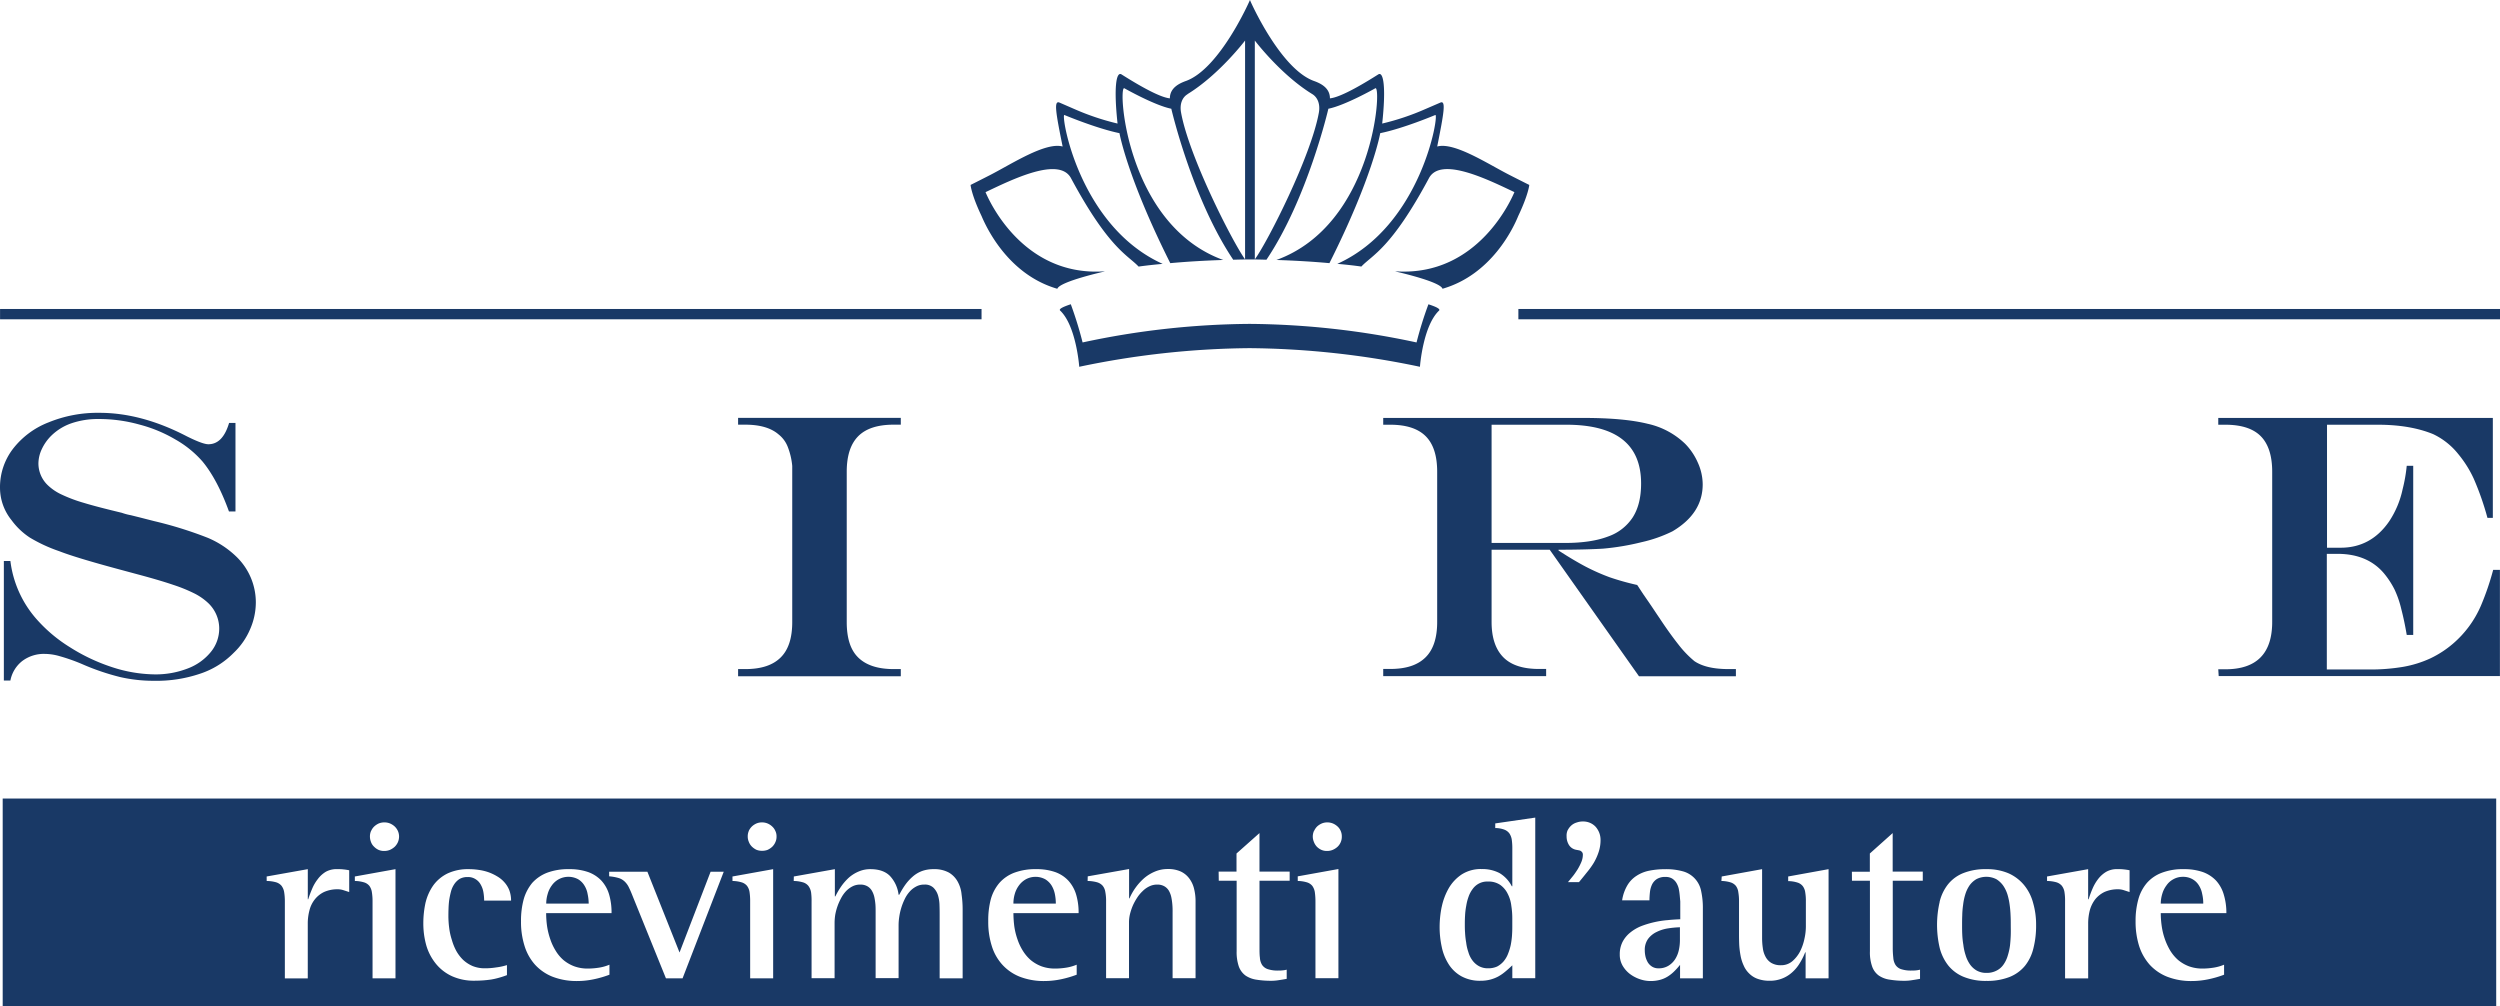 <svg xmlns="http://www.w3.org/2000/svg" id="Livello_1" data-name="Livello 1" viewBox="0 0 928.54 373.77"><defs><style>.cls-1{fill:#193966;}</style></defs><title>logo-sire</title><path class="cls-1" d="M11.07,199.66A56.69,56.69,0,0,0,22,204.72q6.18,2.42,22.23,6.74l6.86,1.85c5.65,1.51,10,2.8,13.31,3.93a57.79,57.79,0,0,1,7.83,3.19,21.61,21.61,0,0,1,5,3.46,13.06,13.06,0,0,1,4.19,9.42,13.72,13.72,0,0,1-3.11,8.84,20.23,20.23,0,0,1-8.61,6.14,32.84,32.84,0,0,1-12.19,2.19,52.52,52.52,0,0,1-15.79-2.66,69,69,0,0,1-15.91-7.53A55,55,0,0,1,13.4,229.76a40,40,0,0,1-9.54-21.4H1.43v44.39H3.86a12.1,12.1,0,0,1,4.46-7.28,13.3,13.3,0,0,1,8.3-2.6,20.09,20.09,0,0,1,5.43.81,68.86,68.86,0,0,1,8.39,2.95,87.41,87.41,0,0,0,14.3,4.87,56,56,0,0,0,12.53,1.36,50.41,50.41,0,0,0,17-2.62,31.13,31.13,0,0,0,12.55-7.79,26.21,26.21,0,0,0,6.07-8.74,24.91,24.91,0,0,0,2.13-10,23.61,23.61,0,0,0-7.18-16.91,34.49,34.49,0,0,0-10.68-7.05,145.67,145.67,0,0,0-19.86-6.19l-5.35-1.37-3.33-.83a21.8,21.8,0,0,1-3.39-.9c-6-1.44-10.77-2.67-14.13-3.7a54.16,54.16,0,0,1-8.28-3.11,18.69,18.69,0,0,1-4.89-3.27,11.19,11.19,0,0,1-3.66-8.31,12.77,12.77,0,0,1,1.27-5.29A17.32,17.32,0,0,1,19,161.87a20,20,0,0,1,7.57-4.67,30.4,30.4,0,0,1,10.18-1.57,55.7,55.7,0,0,1,15,2.05,52.2,52.2,0,0,1,13.41,5.56,38.65,38.65,0,0,1,10.06,8.17q5.52,6.69,9.82,18.55h2.42V157.08H85.09C83.53,162.34,81,165,77.38,165c-1.4,0-4.09-1-8-2.95q-16.83-8.75-32.51-8.72A48,48,0,0,0,18,156.89a30.71,30.71,0,0,0-13.27,9.93A23.41,23.41,0,0,0,0,181.1a19.22,19.22,0,0,0,4.28,12.09A26.21,26.21,0,0,0,11.07,199.66Z"></path><path class="cls-1" d="M318.77,162c2.85-2.85,7.21-4.27,13.14-4.27h2.66v-2.52H274.14v2.52h2.67c5.51,0,9.61,1.23,12.39,3.64a10.84,10.84,0,0,1,3.34,4.49,26,26,0,0,1,1.71,7.19v58c0,5.93-1.41,10.31-4.33,13.18s-7.22,4.28-13.11,4.28h-2.67v2.66h60.43v-2.66h-2.66c-5.87,0-10.23-1.44-13.14-4.28S314.49,237,314.49,231V175.21C314.49,169.25,315.92,164.88,318.77,162Z"></path><path class="cls-1" d="M595.37,203.78a92.42,92.42,0,0,0,14.39-2.42,51,51,0,0,0,11.39-4c7.49-4.4,11.26-10.24,11.26-17.47a19.79,19.79,0,0,0-1.78-8,23.28,23.28,0,0,0-4.68-7A29,29,0,0,0,612,157.41q-8.81-2.19-23.9-2.18H513.75v2.52h2.62q8.89,0,13.16,4.27c2.85,2.86,4.26,7.23,4.26,13.19V231c0,5.93-1.43,10.31-4.35,13.18s-7.2,4.28-13.07,4.28h-2.62v2.66h60.51v-2.66H571.5c-5.86,0-10.28-1.44-13.14-4.34S554,236.89,554,231V204.17h21.58l33.16,47h36v-2.66h-2.67c-5.51,0-9.76-.94-12.74-2.95a38.31,38.31,0,0,1-5.8-6c-2.27-2.87-4.72-6.27-7.25-10.12-1-1.45-1.83-2.72-2.56-3.81s-1.86-2.73-3.38-4.93l-2.26-3.43a93.94,93.94,0,0,1-10.27-2.88,77,77,0,0,1-9-4c-2.95-1.57-6.29-3.54-9.95-5.93v-.28C586.25,204.17,591.79,204,595.37,203.78ZM554,201.66V157.75h27.74c18.56,0,27.79,7.27,27.79,21.83,0,5.1-1,9.24-3.08,12.54a18,18,0,0,1-9.28,7.18c-4.08,1.55-9.4,2.36-15.83,2.36Z"></path><path class="cls-1" d="M921.5,224.85a38.7,38.7,0,0,1-10.42,14.22,37.79,37.79,0,0,1-8.44,5.48,40.88,40.88,0,0,1-10,3.11,72.58,72.58,0,0,1-12.6,1H864.22V205.71h4c7.58,0,13.44,2.55,17.52,7.6a31.54,31.54,0,0,1,3.63,5.64,36.81,36.81,0,0,1,2.53,7.36c.78,3,1.43,6.14,2,9.51h2.41V173h-2.41a57.94,57.94,0,0,1-1.53,8.71,34.49,34.49,0,0,1-5,11.94c-4.47,6.49-10.46,9.78-18,9.78h-5.08V157.75h18.89q12,0,20.52,3.49A26.27,26.27,0,0,1,913,168.6a41.44,41.44,0,0,1,5.79,9.2,104.1,104.1,0,0,1,5.09,14.55h2V155.23H823.9v2.52h2.64c5.93,0,10.34,1.42,13.15,4.27s4.24,7.23,4.24,13.19V231c0,11.7-5.76,17.58-17.39,17.58H823.9l.16,2.52H928.51V211.67H926A98.82,98.82,0,0,1,921.5,224.85Z"></path><rect class="cls-1" x="0.02" y="114.76" width="364.54" height="3.83"></rect><rect class="cls-1" x="563.95" y="114.76" width="364.6" height="3.83"></rect><path class="cls-1" d="M615.35,346.12a8.58,8.58,0,0,0-3.21,2.58A6.94,6.94,0,0,0,610.9,353a10.43,10.43,0,0,0,.29,2.4,7.87,7.87,0,0,0,.88,2.11,5,5,0,0,0,1.6,1.55,4.36,4.36,0,0,0,2.31.59,6.81,6.81,0,0,0,3.66-.93,7.83,7.83,0,0,0,2.49-2.4,10.56,10.56,0,0,0,1.39-3.32,16.91,16.91,0,0,0,.43-3.65V344.4a35.91,35.91,0,0,0-4.37.41A14.32,14.32,0,0,0,615.35,346.12Z"></path><path class="cls-1" d="M544.56,350.06a17.09,17.09,0,0,0,.82,3.58,9.4,9.4,0,0,0,1.5,3.06,7.48,7.48,0,0,0,2.41,2.13,6.81,6.81,0,0,0,3.44.81,7.94,7.94,0,0,0,3.37-.68,8.41,8.41,0,0,0,2.4-1.94,9.93,9.93,0,0,0,1.61-2.77,20.2,20.2,0,0,0,1-3.25,29.93,29.93,0,0,0,.46-3.35c.08-1.11.12-2.17.12-3.17V341a30.16,30.16,0,0,0-.37-4.64A12.79,12.79,0,0,0,560,332a8.75,8.75,0,0,0-2.76-3.31,7.65,7.65,0,0,0-4.57-1.27,6.6,6.6,0,0,0-5.72,2.8,10.33,10.33,0,0,0-1.52,2.89,18.2,18.2,0,0,0-.86,3.4,25.57,25.57,0,0,0-.42,3.49c-.07,1.13-.09,2.19-.09,3.17s0,2.09.09,3.28A28.81,28.81,0,0,0,544.56,350.06Z"></path><path class="cls-1" d="M729.22,350.93a19.69,19.69,0,0,0,.84,3.84,11.82,11.82,0,0,0,1.57,3.34,7.86,7.86,0,0,0,2.5,2.34,7.25,7.25,0,0,0,3.69.9,7.81,7.81,0,0,0,3.79-.88,6.83,6.83,0,0,0,2.58-2.3,11.2,11.2,0,0,0,1.54-3.29,21.58,21.58,0,0,0,.83-3.81c.14-1.33.23-2.62.27-3.94s0-2.5,0-3.59,0-2.23-.07-3.51a39.08,39.08,0,0,0-.34-3.94,24.47,24.47,0,0,0-.81-3.84,12.47,12.47,0,0,0-1.61-3.34,8.88,8.88,0,0,0-2.5-2.35,8.24,8.24,0,0,0-7.49,0,8.26,8.26,0,0,0-2.53,2.35,12.37,12.37,0,0,0-1.56,3.34,21.45,21.45,0,0,0-.79,3.84,31.83,31.83,0,0,0-.32,3.94c-.06,1.28-.06,2.46-.06,3.51s0,2.2.06,3.48A31.23,31.23,0,0,0,729.22,350.93Z"></path><path class="cls-1" d="M391.78,332a9.81,9.81,0,0,0-1.26-3.19,7.17,7.17,0,0,0-2.31-2.24,7.59,7.59,0,0,0-7.17,0,8.07,8.07,0,0,0-2.58,2.29,9.81,9.81,0,0,0-1.57,3.21,12.52,12.52,0,0,0-.49,3.55h15.75A17.65,17.65,0,0,0,391.78,332Z"></path><path class="cls-1" d="M218.24,332A8.83,8.83,0,0,0,217,328.8a6.79,6.79,0,0,0-2.28-2.24,7.61,7.61,0,0,0-7.18,0,7.57,7.57,0,0,0-2.58,2.29,9.58,9.58,0,0,0-1.55,3.21,12.21,12.21,0,0,0-.53,3.55h15.77A17.66,17.66,0,0,0,218.24,332Z"></path><path class="cls-1" d="M817.92,332a8.79,8.79,0,0,0-1.24-3.19,6.48,6.48,0,0,0-2.32-2.24,6.92,6.92,0,0,0-3.63-.9,7.06,7.06,0,0,0-3.52.9,7.21,7.21,0,0,0-2.55,2.29,9.63,9.63,0,0,0-1.58,3.21,12.57,12.57,0,0,0-.54,3.55h15.78A14.78,14.78,0,0,0,817.92,332Z"></path><path class="cls-1" d="M1,373.77H927.13V296.59H1ZM794.22,334a15.77,15.77,0,0,1,3.2-6.09,13.82,13.82,0,0,1,5.59-3.78,21.71,21.71,0,0,1,8.06-1.31,21.07,21.07,0,0,1,7.09,1.07,12.73,12.73,0,0,1,4.9,3.16,13.15,13.15,0,0,1,2.85,5.09,23.17,23.17,0,0,1,1,7H802.54a35.23,35.23,0,0,0,.36,4.86,25.49,25.49,0,0,0,1.17,4.8,23.35,23.35,0,0,0,2,4.29,15.38,15.38,0,0,0,2.94,3.49,14,14,0,0,0,4,2.32,14.55,14.55,0,0,0,5.1.84,26.26,26.26,0,0,0,4-.33,16.3,16.3,0,0,0,3.95-1.11v3.72a38.25,38.25,0,0,1-5.89,1.71,30.19,30.19,0,0,1-6.09.64,24.47,24.47,0,0,1-9.1-1.58,17.66,17.66,0,0,1-6.55-4.48,19.37,19.37,0,0,1-3.94-7,30.07,30.07,0,0,1-1.3-9.12A29.66,29.66,0,0,1,794.22,334Zm-33.92-8.46,15.27-2.72V334h.18a36.55,36.55,0,0,1,1.43-3.89,16.16,16.16,0,0,1,2.09-3.61,10.67,10.67,0,0,1,3-2.69,7.92,7.92,0,0,1,4.12-1c.76,0,1.55,0,2.33.09a22.43,22.43,0,0,1,2.24.33v8.09l-2.11-.68a6.83,6.83,0,0,0-2.2-.35,12.18,12.18,0,0,0-5,1,10.09,10.09,0,0,0-3.43,2.7,11.94,11.94,0,0,0-2,4,19.59,19.59,0,0,0-.64,5.06v20.34H767V334.78a19.55,19.55,0,0,0-.23-3.5,5.07,5.07,0,0,0-1-2.32,4.31,4.31,0,0,0-2-1.27,13.57,13.57,0,0,0-3.46-.48Zm-39.9,9.43a16.83,16.83,0,0,1,3.13-6.53,13.8,13.8,0,0,1,5.69-4.16,22.06,22.06,0,0,1,8.6-1.46,20.14,20.14,0,0,1,8.25,1.57,15.91,15.91,0,0,1,5.72,4.36,17.38,17.38,0,0,1,3.34,6.6,29,29,0,0,1,1.11,8.24,33.82,33.82,0,0,1-1,8.62,16.59,16.59,0,0,1-3.13,6.51,14.19,14.19,0,0,1-5.69,4.13,22.57,22.57,0,0,1-8.59,1.47,21.43,21.43,0,0,1-8.52-1.51,14.27,14.27,0,0,1-5.69-4.21,17.47,17.47,0,0,1-3.19-6.56,37.65,37.65,0,0,1,0-17.07Zm-32.58-11.2h6.67V317l8.48-7.58v14.31h11.18v3.4H703v24.8a32,32,0,0,0,.2,3.77,5.73,5.73,0,0,0,.82,2.68,4,4,0,0,0,2.08,1.58,11.71,11.71,0,0,0,3.91.52c.52,0,1,0,1.58-.06a9.52,9.52,0,0,0,1.54-.27v3.41c-.94.17-1.88.34-2.83.47a17.11,17.11,0,0,1-2.87.25,33.69,33.69,0,0,1-5.56-.42,9.49,9.49,0,0,1-4.06-1.53,7,7,0,0,1-2.46-3.33,15.8,15.8,0,0,1-.83-5.72V327.12h-6.67Zm-48.35,1.77,15-2.72v25.66a25.75,25.75,0,0,0,.27,3.63,9,9,0,0,0,1,3.22,5.92,5.92,0,0,0,2.1,2.28,6.68,6.68,0,0,0,3.63.89,6.34,6.34,0,0,0,4.23-1.49,12.18,12.18,0,0,0,2.9-3.69,18.73,18.73,0,0,0,1.6-4.66,21.06,21.06,0,0,0,.53-4.49v-9.34a18.62,18.62,0,0,0-.24-3.4,4.94,4.94,0,0,0-.91-2.3,4,4,0,0,0-2-1.34,11.69,11.69,0,0,0-3.42-.53v-1.72l15-2.72v40.54h-8.53V353.7h-.15a24.79,24.79,0,0,1-2.09,4.15,14.6,14.6,0,0,1-2.83,3.36,11.92,11.92,0,0,1-3.68,2.24,12.21,12.21,0,0,1-4.58.82,12.8,12.8,0,0,1-4.53-.73,8.4,8.4,0,0,1-3.13-2,9,9,0,0,1-2-2.91,15.11,15.11,0,0,1-1.16-3.65,32.14,32.14,0,0,1-.5-4c-.06-1.39-.08-2.76-.08-4.14V334.78a19.36,19.36,0,0,0-.26-3.4,4.94,4.94,0,0,0-.91-2.35,4.13,4.13,0,0,0-2-1.31,12.09,12.09,0,0,0-3.37-.51Zm-15.62,6.79a19.26,19.26,0,0,0-.38-2.45,7.83,7.83,0,0,0-.92-2.11,5,5,0,0,0-1.55-1.5,4.67,4.67,0,0,0-2.41-.56,5.72,5.72,0,0,0-3.17.76,5.09,5.09,0,0,0-1.8,2,8.63,8.63,0,0,0-.79,2.76,30.5,30.5,0,0,0-.2,3.18H602.48a15.51,15.51,0,0,1,1.95-5.59,10.58,10.58,0,0,1,3.41-3.53,13.37,13.37,0,0,1,4.76-1.91,30,30,0,0,1,5.9-.55,23,23,0,0,1,6.74.85,9.42,9.42,0,0,1,6.58,7.22,29.27,29.27,0,0,1,.65,6.56v25.91H624v-5a27.19,27.19,0,0,1-2.28,2.52,14,14,0,0,1-2.41,1.87,10.34,10.34,0,0,1-2.83,1.19,13.25,13.25,0,0,1-3.45.42,12.3,12.3,0,0,1-4.07-.72,13.18,13.18,0,0,1-3.71-2,10.57,10.57,0,0,1-2.64-3.08,8.12,8.12,0,0,1-1-4.08,9.94,9.94,0,0,1,1.08-4.75,11,11,0,0,1,2.89-3.44,15.85,15.85,0,0,1,4.11-2.37,36.14,36.14,0,0,1,4.82-1.44,35.39,35.39,0,0,1,5-.75c1.66-.18,3.22-.25,4.57-.32v-6.58C624,333.94,623.93,333.12,623.85,332.28Zm-41.53-24.06a5.92,5.92,0,0,1,1.33-1.71,5.22,5.22,0,0,1,2-1.08,6.68,6.68,0,0,1,2.34-.37,6.41,6.41,0,0,1,2.59.52,6.14,6.14,0,0,1,2.1,1.49,7.67,7.67,0,0,1,1.3,2.16,7.42,7.42,0,0,1,.49,2.64,14,14,0,0,1-.72,4.57,20.81,20.81,0,0,1-1.81,4,30.64,30.64,0,0,1-2.6,3.6c-.93,1.18-1.88,2.34-2.88,3.55h-4.1c.53-.61,1.09-1.33,1.75-2.13s1.23-1.68,1.82-2.58a21,21,0,0,0,1.4-2.75,7.19,7.19,0,0,0,.57-2.69,1.53,1.53,0,0,0-.24-.91,2.16,2.16,0,0,0-.56-.53,2.45,2.45,0,0,0-.79-.25c-.3-.07-.59-.1-.88-.17a4,4,0,0,1-2.7-1.8,6,6,0,0,1-.87-3.23A4.75,4.75,0,0,1,582.32,308.22Zm-46.84,28.55a23.59,23.59,0,0,1,2.62-6.94,15.51,15.51,0,0,1,4.8-5.1,13.15,13.15,0,0,1,7.41-2,13.88,13.88,0,0,1,6.61,1.48,12.09,12.09,0,0,1,4.59,4.92h.19V315.28a23.38,23.38,0,0,0-.2-3.37,5.71,5.71,0,0,0-.88-2.35,4.18,4.18,0,0,0-1.89-1.42,9.62,9.62,0,0,0-3.37-.59v-1.72l14.86-2.16v59.64H561.7v-4.78c-.88.85-1.76,1.64-2.62,2.35a16.13,16.13,0,0,1-2.62,1.81,13.35,13.35,0,0,1-3,1.16,14,14,0,0,1-3.51.42,14.16,14.16,0,0,1-7.24-1.71,13.2,13.2,0,0,1-4.7-4.51,19.18,19.18,0,0,1-2.54-6.42,34.47,34.47,0,0,1-.77-7.35A37.62,37.62,0,0,1,535.48,336.77Zm-47.41-28.19a5.73,5.73,0,0,1,1.13-1.66,6.34,6.34,0,0,1,1.75-1.13,5.25,5.25,0,0,1,2-.39,5.49,5.49,0,0,1,2.08.39,6,6,0,0,1,1.76,1.13,4.73,4.73,0,0,1,1.17,1.66,4.94,4.94,0,0,1,.41,2.09,5.1,5.1,0,0,1-.41,2.09,5,5,0,0,1-1.19,1.71,6.27,6.27,0,0,1-1.81,1.15,5.3,5.3,0,0,1-2.07.39,5,5,0,0,1-2.09-.4,5.76,5.76,0,0,1-1.71-1.19A5.31,5.31,0,0,1,488,312.7a5.1,5.1,0,0,1,.05-4.12ZM482,325.49l15.11-2.72v40.54h-8.53V334.78a24.67,24.67,0,0,0-.23-3.4,5.4,5.4,0,0,0-.94-2.35,4.07,4.07,0,0,0-2-1.31,12.26,12.26,0,0,0-3.4-.51Zm-29.38-1.77h6.64V317l8.53-7.58v14.31H479v3.4H467.8v24.8c0,1.43,0,2.68.15,3.77a5.62,5.62,0,0,0,.81,2.68,4.09,4.09,0,0,0,2.13,1.58,11.5,11.5,0,0,0,3.89.52c.5,0,1,0,1.55-.06a10.3,10.3,0,0,0,1.57-.27v3.41c-.94.17-1.88.34-2.83.47a17.2,17.2,0,0,1-2.87.25,34.38,34.38,0,0,1-5.6-.42,9.77,9.77,0,0,1-4-1.53,7.23,7.23,0,0,1-2.47-3.33,16.5,16.5,0,0,1-.82-5.72V327.12h-6.64ZM404,325.49l15.36-2.72v10.9h.15a21.73,21.73,0,0,1,2.35-4.11,20.69,20.69,0,0,1,3.22-3.5,15.27,15.27,0,0,1,4-2.39,12,12,0,0,1,4.66-.9,11.3,11.3,0,0,1,4.76.9,8.26,8.26,0,0,1,3.17,2.55,10.33,10.33,0,0,1,1.81,3.82,18.83,18.83,0,0,1,.57,4.74v28.53h-8.53V341.25c0-.73,0-1.55,0-2.49a26.32,26.32,0,0,0-.09-2.78,23.2,23.2,0,0,0-.39-2.76,8.38,8.38,0,0,0-.9-2.38,4.62,4.62,0,0,0-1.7-1.67,5.17,5.17,0,0,0-2.67-.62,6.47,6.47,0,0,0-2.89.66,9,9,0,0,0-2.51,1.79,12.93,12.93,0,0,0-2.1,2.56,19.92,19.92,0,0,0-1.61,3,20.93,20.93,0,0,0-1,3.1,13.17,13.17,0,0,0-.33,2.87v20.8h-8.51V334.78a17.35,17.35,0,0,0-.29-3.5,4.77,4.77,0,0,0-1-2.32,4.43,4.43,0,0,0-2.07-1.27,13.91,13.91,0,0,0-3.5-.48ZM368,334a15.92,15.92,0,0,1,3.21-6.09,14,14,0,0,1,5.54-3.78,22.18,22.18,0,0,1,8.13-1.31,20.64,20.64,0,0,1,7,1.07,12.33,12.33,0,0,1,4.89,3.16,13.35,13.35,0,0,1,2.89,5.09,23.17,23.17,0,0,1,.95,7H376.4a40.45,40.45,0,0,0,.32,4.86,25.48,25.48,0,0,0,1.16,4.8,20,20,0,0,0,2,4.29,15.38,15.38,0,0,0,2.94,3.49,14.07,14.07,0,0,0,4,2.32,14.51,14.51,0,0,0,5.08.84,26.72,26.72,0,0,0,4.06-.33,16.88,16.88,0,0,0,3.94-1.11v3.72a39.24,39.24,0,0,1-5.89,1.71,30.6,30.6,0,0,1-6.1.64,24.53,24.53,0,0,1-9.09-1.58,17.42,17.42,0,0,1-6.53-4.48,18.26,18.26,0,0,1-3.94-7,29.46,29.46,0,0,1-1.3-9.12A30.91,30.91,0,0,1,368,334Zm-73.16-8.46,15.24-2.72v10.12h.18a28.58,28.58,0,0,1,2.24-3.81,19.5,19.5,0,0,1,2.87-3.24,13.2,13.2,0,0,1,3.61-2.22,10.71,10.71,0,0,1,4.3-.85c3.17,0,5.57.83,7.25,2.51a12.33,12.33,0,0,1,3.22,7H334a30.81,30.81,0,0,1,2.24-3.72,17.72,17.72,0,0,1,2.73-3,11.16,11.16,0,0,1,3.39-2.06,12.3,12.3,0,0,1,4.36-.73,11.28,11.28,0,0,1,5.68,1.25,8.79,8.79,0,0,1,3.29,3.37,12.08,12.08,0,0,1,1.46,4.79,39.24,39.24,0,0,1,.39,5.59v25.54H349V340.05c0-1.06,0-2.28-.05-3.61a14.27,14.27,0,0,0-.52-3.75,6.86,6.86,0,0,0-1.7-2.95,4.56,4.56,0,0,0-3.41-1.19,6.08,6.08,0,0,0-3.11.76,8.38,8.38,0,0,0-2.41,1.93A11.42,11.42,0,0,0,336,334a21.21,21.21,0,0,0-1.28,3.28,21.94,21.94,0,0,0-.73,3.32,20.78,20.78,0,0,0-.24,3v19.69h-8.53V341.25c0-.73,0-1.55,0-2.49s0-1.82-.07-2.78a23.22,23.22,0,0,0-.4-2.76,8.42,8.42,0,0,0-.92-2.38,4.56,4.56,0,0,0-1.68-1.67,5.07,5.07,0,0,0-2.63-.62,6.13,6.13,0,0,0-2.9.66,9,9,0,0,0-2.4,1.79,11.86,11.86,0,0,0-1.81,2.56,21.65,21.65,0,0,0-1.34,3,21,21,0,0,0-.83,3.1,20.36,20.36,0,0,0-.26,2.87v20.8h-8.55V334.78a22.41,22.41,0,0,0-.19-3.4,5.53,5.53,0,0,0-1-2.35,4.06,4.06,0,0,0-2-1.31,12.84,12.84,0,0,0-3.44-.51Zm-16.74-16.91a5.63,5.63,0,0,1,1.16-1.66,6,6,0,0,1,1.72-1.13,5.22,5.22,0,0,1,2-.39,5.45,5.45,0,0,1,2.08.39,5.63,5.63,0,0,1,1.74,1.13,4.76,4.76,0,0,1,1.18,1.66,4.54,4.54,0,0,1,.44,2.09,4.67,4.67,0,0,1-.44,2.09,5.23,5.23,0,0,1-1.18,1.71,6.55,6.55,0,0,1-1.75,1.15A5.65,5.65,0,0,1,283,316a5.27,5.27,0,0,1-2.1-.4,6.45,6.45,0,0,1-1.67-1.19,4.84,4.84,0,0,1-1.1-1.72,5,5,0,0,1-.41-2A5.1,5.1,0,0,1,278.14,308.58Zm-6.05,16.91,15.11-2.72v40.54h-8.54V334.78a22,22,0,0,0-.22-3.4,5.06,5.06,0,0,0-.94-2.35,4.12,4.12,0,0,0-2-1.31,12.2,12.2,0,0,0-3.4-.51Zm-45.8-1.77h14.2l11.94,30,11.54-30h4.88l-15.29,39.59h-6.18l-12.24-30.23c-.53-1.35-1-2.48-1.45-3.37a7.34,7.34,0,0,0-1.56-2.27,5.61,5.61,0,0,0-2.26-1.36,16.87,16.87,0,0,0-3.58-.65ZM194.51,334a16.74,16.74,0,0,1,3.18-6.09,14.5,14.5,0,0,1,5.56-3.78,22.21,22.21,0,0,1,8.11-1.31,20.78,20.78,0,0,1,7.07,1.07,12.7,12.7,0,0,1,4.91,3.16,13.06,13.06,0,0,1,2.87,5.09,23.86,23.86,0,0,1,.93,7H202.85a35.16,35.16,0,0,0,.34,4.86,27.15,27.15,0,0,0,1.18,4.8,20,20,0,0,0,2,4.29,14.31,14.31,0,0,0,2.91,3.49,14.07,14.07,0,0,0,4,2.32,14.47,14.47,0,0,0,5.08.84,26.84,26.84,0,0,0,4.07-.33,16.26,16.26,0,0,0,3.93-1.11v3.72a38.25,38.25,0,0,1-5.89,1.71,30.07,30.07,0,0,1-6.07.64,24.73,24.73,0,0,1-9.12-1.58,17.58,17.58,0,0,1-6.55-4.48,18.75,18.75,0,0,1-3.91-7,29.45,29.45,0,0,1-1.31-9.12A30.48,30.48,0,0,1,194.51,334Zm-36.41,1.1a18.59,18.59,0,0,1,2.94-6.41,14.4,14.4,0,0,1,5.24-4.3,17.9,17.9,0,0,1,7.88-1.57,24.81,24.81,0,0,1,3.62.27,18.91,18.91,0,0,1,3.62.86,17.77,17.77,0,0,1,3.26,1.55,10.69,10.69,0,0,1,2.7,2.22,9.77,9.77,0,0,1,1.81,2.95,11,11,0,0,1,.65,3.82h-10a19,19,0,0,0-.27-3.08,8.32,8.32,0,0,0-1-2.84,5.38,5.38,0,0,0-1.87-2,5.12,5.12,0,0,0-3-.82,5.77,5.77,0,0,0-3,.72,6.64,6.64,0,0,0-2,2,8.86,8.86,0,0,0-1.19,2.71,29.43,29.43,0,0,0-.65,3.13c-.15,1.1-.21,2.14-.25,3.17s-.05,2-.05,2.79a35.65,35.65,0,0,0,.3,4.41,23.78,23.78,0,0,0,1,4.46,20,20,0,0,0,1.65,4.08A14.67,14.67,0,0,0,172,356.5a12.37,12.37,0,0,0,3.53,2.3,11.85,11.85,0,0,0,4.61.84,25.8,25.8,0,0,0,4.1-.32,21.94,21.94,0,0,0,4.05-.87v3.73c-1.1.41-2.16.76-3.07,1a25.25,25.25,0,0,1-2.85.64c-.95.13-1.9.24-2.88.31s-2.1.12-3.27.12a19.66,19.66,0,0,1-8.35-1.68,16.56,16.56,0,0,1-5.9-4.53,19.37,19.37,0,0,1-3.59-6.74,30,30,0,0,1-1.15-8.35A35.62,35.62,0,0,1,158.1,335.05Zm-20.26-26.47a5.1,5.1,0,0,1,1.15-1.66,6.23,6.23,0,0,1,1.7-1.13,5.42,5.42,0,0,1,2.08-.39,5.47,5.47,0,0,1,2.07.39,6.25,6.25,0,0,1,1.76,1.13,5.5,5.5,0,0,1,1.18,1.66,5.11,5.11,0,0,1,.44,2.09,5.29,5.29,0,0,1-.44,2.09,5.45,5.45,0,0,1-1.2,1.71,6.7,6.7,0,0,1-1.78,1.15,5.58,5.58,0,0,1-2.12.39,5,5,0,0,1-2.07-.4,5.62,5.62,0,0,1-1.68-1.19,4.41,4.41,0,0,1-1.13-1.72,5.56,5.56,0,0,1-.4-2A5,5,0,0,1,137.84,308.58Zm-6.05,16.91,15.1-2.72v40.54h-8.52V334.78a20.48,20.48,0,0,0-.25-3.4,5.16,5.16,0,0,0-.93-2.35,4,4,0,0,0-2-1.31,12.25,12.25,0,0,0-3.39-.51Zm-32.75,0,15.28-2.72V334h.16c.38-1.25.89-2.55,1.45-3.89a15.49,15.49,0,0,1,2.11-3.61,10.48,10.48,0,0,1,2.94-2.69,8.12,8.12,0,0,1,4.16-1c.77,0,1.52,0,2.3.09a22.39,22.39,0,0,1,2.26.33v8.09l-2.11-.68a6.75,6.75,0,0,0-2.2-.35,12.1,12.1,0,0,0-5,1,9.78,9.78,0,0,0-3.42,2.7,10.61,10.61,0,0,0-2,4,19.16,19.16,0,0,0-.66,5.06v20.34h-8.51V334.78a21.1,21.1,0,0,0-.27-3.5,5.28,5.28,0,0,0-1-2.32,4.31,4.31,0,0,0-2-1.27,13.47,13.47,0,0,0-3.48-.48Z"></path><path class="cls-1" d="M534.48,115.37c.6-.56-.91-1.38-3.94-2.35a138.48,138.48,0,0,0-4.41,14.17,303.12,303.12,0,0,0-61.73-6.89h-.59a303.18,303.18,0,0,0-61.72,6.89A140,140,0,0,0,397.71,113c-3,1-4.55,1.79-3.95,2.35,6,5.72,7.09,20.88,7.09,20.88a318.1,318.1,0,0,1,63.07-6.92h.37a318.07,318.07,0,0,1,63.1,6.92S528.48,121.09,534.48,115.37Z"></path><path class="cls-1" d="M392.71,107.26c.83-2.71,17.7-6.46,17.7-6.46l-.47,0c-30.7,1.93-43.08-27.5-43.9-29.43,9.76-4.63,27.34-13.39,31.75-5.18,14.07,26.2,21.09,28.54,25.1,32.82,2.82-.39,5.82-.72,8.94-1-31.32-14.15-37.92-55.84-36.5-55.3,0,0,11.91,5,20.46,6.75,0,0,2.81,16.25,18.87,48.28q9.21-.84,19.66-1.18c-36.16-13.13-39.17-64.72-36.74-63.79,0,0,11.21,6.37,17.46,7.62,0,0,7.74,33.38,23,56.08,0,0,2.9-.08,4.37-.09h3.61l1,0c-.34,0-.63,0-1,0,1.46,0,4.36.09,4.36.09,15.27-22.7,23-56.08,23-56.08,6.26-1.25,17.47-7.62,17.47-7.62,2.44-.93-.58,50.66-36.76,63.79,6.94.23,13.56.62,19.68,1.18,16.08-32,18.87-48.28,18.87-48.28,8.53-1.72,20.46-6.75,20.46-6.75C534.6,42.2,528,83.89,496.7,98c3.09.27,6.1.6,8.93,1,4-4.28,11.06-6.62,25.1-32.82,4.39-8.21,21.95.55,31.75,5.18-.84,1.93-13.22,31.36-43.91,29.43l-.46,0s16.86,3.75,17.66,6.46C554,102,562.1,84.64,563.9,80.22c3.8-8,4.1-11.53,4.1-11.53S564.6,67,560.69,65c-8-4.06-20.53-12.35-26.89-10.58,2.5-12.5,3.28-17.07,1.27-16.36l-5.7,2.46a91.6,91.6,0,0,1-16,5.37c1.47-13.46.48-19.38-1.41-18.28-4.1,2.59-13.64,8.51-18,8.92,0-4.2-4-5.76-6.14-6.53C475.38,25.28,464.49.57,464.49.57L464.26,0,464,.57S453.11,25.28,440.68,30c-2.12.77-6.17,2.33-6.17,6.53-4.36-.41-13.89-6.33-18-8.92-1.93-1.1-2.88,4.82-1.43,18.28a92.72,92.72,0,0,1-16-5.37l-5.66-2.46c-2.05-.71-1.28,3.86,1.26,16.36-6.35-1.77-19,6.52-26.91,10.58-3.91,2-7.28,3.69-7.28,3.69s.28,3.58,4.07,11.53C366.42,84.64,374.53,102,392.71,107.26Zm73.35-92.2s9.58,12.67,21.36,19.9c1.9,1.16,3,3.63,2.43,6.86C486.94,58,471,89.48,466.06,96.34Zm-25,19.9c11.78-7.23,21.38-19.9,21.38-19.9l0,81.28c-4.88-6.86-20.85-38.32-23.77-54.52C438.07,38.59,439.17,36.12,441.07,35Z"></path></svg>